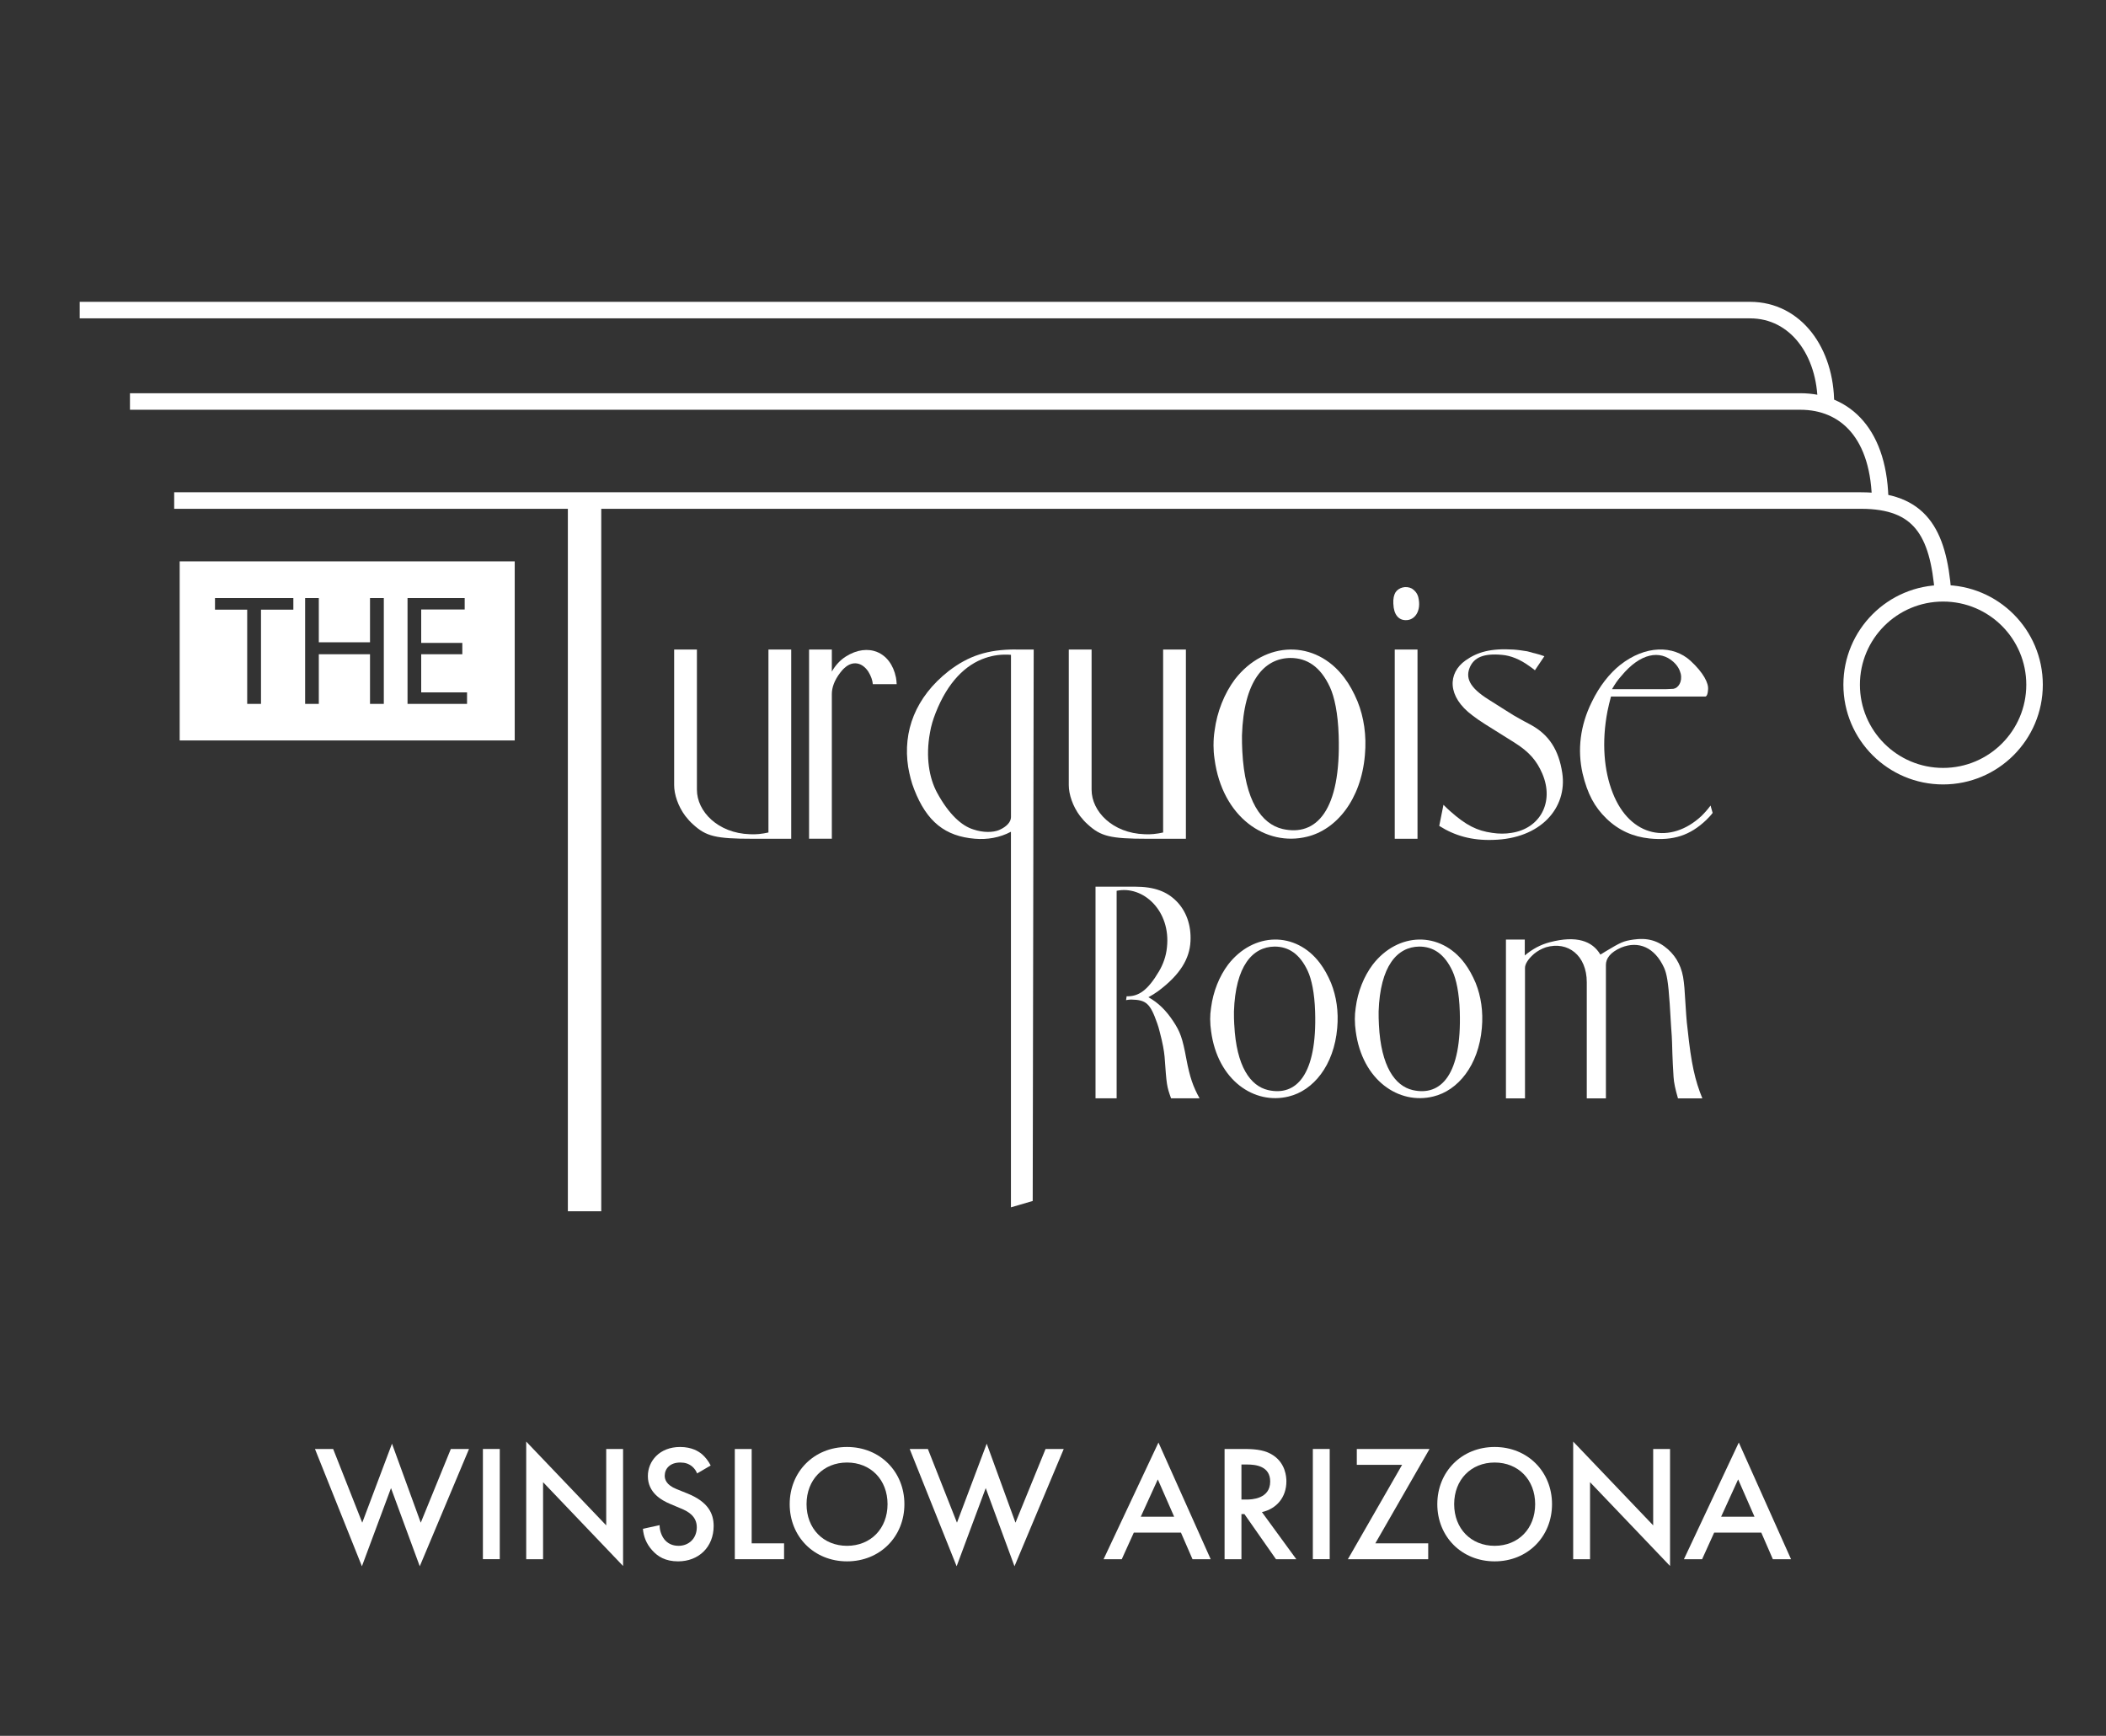 <?xml version="1.0" encoding="UTF-8"?> <svg xmlns="http://www.w3.org/2000/svg" viewBox="0 0 509.64 420.1"><rect x="0" y="0" width="509.64" height="420.1" fill="#333333" stroke="none"/><defs><style>.cls-1{fill:#fff;}.cls-1,.cls-2{stroke-width:0px;}.cls-2{fill:#fff;}.cls-3{fill:none;stroke:#fff;stroke-miterlimit:10;stroke-width:4px;}</style></defs><g id="TR_barley_rework"><path class="cls-1" d="M163.14,157.2h5.51v33.93c0,5.26,5.09,10.52,12.81,10.77,1.45.09,2.97-.08,4.5-.42v-44.28h5.51v45.8h-9.33c-8.99,0-11.28-.6-14.42-3.48-.68-.59-1.27-1.27-1.87-2.03-1.78-2.37-2.71-5.26-2.71-7.47v-32.82Z"></path><path class="cls-1" d="M195.79,203v-45.8h5.51v5.34c.85-1.52,2.04-2.8,3.39-3.65,5.35-3.39,10.86-1.19,12.13,5.09.08.51.17,1.1.17,1.61h-5.77c-.08-.93-.42-1.95-1.1-3.06-1.53-2.29-3.82-2.62-5.68-.93-.43.35-.76.76-1.1,1.19-1.44,1.86-2.04,3.65-2.04,5.17v35.03h-5.51Z"></path><path class="cls-1" d="M245.83,157.2h4.32l-.24,133.46-5.27,1.54v-90.9c-2.71,1.44-5.76,1.95-8.74,1.69-7.13-.59-11.62-4.07-14.68-11.96-.68-1.7-1.1-3.48-1.44-5.35-1.36-8.73,1.78-16.96,9.75-23.24,4.84-3.73,9.5-5.26,16.29-5.26M238.45,159.24c-4.75,1.61-9.08,5.77-12.04,13.32-.6,1.53-1.1,3.14-1.36,4.75-1.1,5.94-.17,11.03,1.7,14.5,2.89,5.35,6.02,8.06,8.74,8.91,2.46.85,4.84.76,6.28.17,1.95-.85,2.88-2.04,2.88-3.14v-39.27c-2.12-.17-4.24.08-6.19.76"></path><path class="cls-1" d="M258.64,157.2h5.52v33.93c0,5.26,5.09,10.52,12.81,10.77,1.44.09,2.97-.08,4.5-.42v-44.28h5.51v45.8h-9.33c-8.99,0-11.28-.6-14.42-3.48-.68-.59-1.27-1.27-1.87-2.03-1.78-2.37-2.72-5.26-2.72-7.47v-32.82Z"></path><path class="cls-1" d="M293.67,180.27c0-1.19.08-2.29.25-3.39.6-4.66,2.38-9.07,4.92-12.47,7.29-9.41,19.51-9.67,26.46-.42,1.28,1.69,2.29,3.56,3.22,5.77,1.53,3.82,2.21,8.22,1.78,12.98-.93,10.86-6.96,18.07-14,19.76-9.92,2.46-20.53-4.67-22.39-18.83-.17-1.1-.25-2.29-.25-3.4M300.63,181.8c.6,12.04,4.67,17.64,9.75,18.83,8.14,1.86,14.17-4.41,13.57-22.65-.17-5.34-1.02-9.33-2.12-11.7-2.29-4.92-5.52-7.04-9.58-7.04-6.36.08-11.28,5.6-11.7,18.74,0,1.27,0,2.55.08,3.82"></path><path class="cls-1" d="M337.18,146.18c-.08-1.36.17-2.21.51-2.8.76-1.19,2.54-1.7,3.99-.93.68.43,1.27,1.1,1.53,2.04.85,3.47-.93,5.68-3.05,5.6-1.7,0-2.89-1.36-2.97-3.9M337.52,157.2h5.51v45.8h-5.51v-45.8Z"></path><path class="cls-1" d="M348.29,199.87l1.02-5.09c.51.51,1.02,1.02,1.61,1.53,3.9,3.47,6.53,4.75,10.18,5.26,1.61.25,3.22.25,4.67,0,6.87-1.02,10.43-7.38,7.46-14.33-1.36-3.14-3.14-5.26-6.79-7.55q-3.56-2.21-7.04-4.41c-1.36-.85-2.29-1.53-3.06-2.12-6.19-4.58-6.02-10.26-1.69-13.32,2.88-2.04,6.11-2.97,11.62-2.63,1.19.08,2.21.25,3.31.42l1.01.26s.43.17.93.25c.76.17,1.44.42,2.21.68l-2.29,3.4c-.43-.34-.85-.68-1.36-1.02-2.21-1.61-4.5-2.54-6.61-2.71-4.5-.42-6.7.68-7.72,2.88-1.19,2.63-.17,5.01,4.41,7.89,3.05,1.95,6.19,3.9,6.19,3.9,0,0,2.04,1.19,4.16,2.29,4.32,2.38,6.7,6.02,7.55,11.62,1.27,8.48-5.26,15.95-16.79,16.2-5.09.17-9.25-1.01-12.98-3.39"></path><path class="cls-1" d="M412.67,168.57h-22.82c-.34,1.19-.59,2.38-.85,3.56-1.44,7.47-.85,14.42,1.27,19.77,4.24,10.86,14.08,12.47,21.46,5.6.77-.76,1.53-1.61,2.21-2.54l.51,1.78c-.43.6-1.01,1.18-1.53,1.7-3.9,3.73-7.97,5.08-13.74,4.49-3.99-.42-7.47-1.95-10.44-4.83-2.88-2.8-4.58-5.94-5.77-10.94-1.27-5.68-.59-11.54,2.21-17.22,1.87-3.9,4.33-6.96,6.87-8.99,6.11-4.83,12.89-4.83,17.05-1.02,3.14,2.89,4.41,5.43,4.24,6.96-.08,1.35-.43,1.69-.68,1.69M403.26,166.79c.59,0,1.18-.08,1.69-.08,1.19-.18,2.21-1.7,1.78-3.65-.26-1.02-.76-1.95-1.78-2.88-3.22-2.89-7.97-2.21-12.64,3.47-.85.93-1.53,1.95-2.21,3.14h13.15Z"></path><path class="cls-1" d="M265.11,265.82v-51.23h9.53c4.77,0,7.76,1.21,10.03,3.49,2.35,2.35,3.63,5.77,3.42,9.75-.21,4.13-2.42,8.04-7.9,12.1-.71.5-1.49,1-2.28,1.42,2.42,1.35,4.27,3.2,5.97,5.76,1.71,2.56,2.28,4.13,3.21,9.18.85,4.48,1.63,6.69,3.2,9.53h-6.9c-1.07-2.99-1.07-3.2-1.57-10.11-.14-1.42-.43-3.2-1.21-6.12-.14-.64-.36-1.28-.57-1.92-1.71-4.84-2.64-5.69-6.33-5.76-.43,0-.78.07-1.21.14l.14-.93c2.85.07,5.06-1.35,7.83-6.04,1-1.71,1.71-3.63,1.92-5.76,1-8.89-5.76-15.08-12.17-13.73v50.23h-5.13Z"></path><path class="cls-1" d="M292.85,246.75c0-1,.07-1.92.22-2.85.5-3.92,1.99-7.61,4.13-10.46,6.12-7.9,16.36-8.11,22.2-.36,1.07,1.42,1.93,2.99,2.71,4.83,1.28,3.21,1.85,6.9,1.49,10.89-.78,9.11-5.83,15.15-11.74,16.57-8.32,2.07-17.21-3.91-18.78-15.79-.14-.93-.22-1.92-.22-2.85M298.69,248.03c.5,10.1,3.91,14.8,8.18,15.79,6.83,1.56,11.88-3.7,11.38-19-.14-4.48-.85-7.82-1.78-9.82-1.92-4.13-4.63-5.91-8.04-5.91-5.33.07-9.46,4.7-9.82,15.72,0,1.07,0,2.13.07,3.2"></path><path class="cls-1" d="M327.86,246.75c0-1,.07-1.92.21-2.85.5-3.92,1.99-7.61,4.13-10.46,6.12-7.9,16.36-8.11,22.2-.36,1.07,1.42,1.92,2.99,2.71,4.83,1.28,3.21,1.85,6.9,1.49,10.89-.78,9.11-5.83,15.15-11.74,16.57-8.32,2.07-17.22-3.91-18.78-15.79-.14-.93-.21-1.92-.21-2.85M333.69,248.03c.5,10.1,3.91,14.8,8.18,15.79,6.83,1.56,11.88-3.7,11.39-19-.14-4.48-.85-7.82-1.78-9.82-1.93-4.13-4.63-5.91-8.04-5.91-5.33.07-9.46,4.7-9.82,15.72,0,1.07,0,2.13.07,3.2"></path><path class="cls-1" d="M364.43,265.82v-38.42h4.56v3.84c1.85-1.56,3.84-2.63,6.05-3.2,6.47-1.71,10.31-.29,12.24,2.99,0,0,.64-.36,1.28-.78,3.69-2.21,4.27-2.49,6.68-2.85,3.35-.5,5.98.21,8.4,2.35,2.14,1.92,3.49,4.48,3.84,7.97.07.71.14,1.35.14,1.35,0,0,.22,3.28.43,6.55.07,1.21.21,2.42.35,3.56.86,8.25,1.78,12.31,3.56,16.65h-5.9c-.64-2.21-1-3.85-1.07-5.2-.28-4.13-.36-8.25-.36-8.25l-.07-1.57s-.29-3.91-.5-7.89c-.36-5.34-.71-7.19-1.35-8.68-2.27-4.98-6.19-6.61-10.39-4.91-2.63,1.14-3.7,2.63-3.7,4.2v32.3h-4.63v-28.1c0-6.48-4.55-10.03-9.89-8.47-1.07.36-2.06.92-2.85,1.57-1.64,1.42-2.21,2.63-2.21,3.41v31.59h-4.63Z"></path><path class="cls-3" d="M42.15,121.14h408.21c14.18,0,18.7,7.5,19.86,22.46"></path><path class="cls-3" d="M31.45,97.17h404.21c10.87,0,19.35,7.78,19.35,24.92"></path><path class="cls-3" d="M19.29,75.05h404.21c11.1,0,18.36,10.15,18.36,22.66"></path><path class="cls-3" d="M492.35,165.72c0,12.22-9.91,22.13-22.13,22.13s-22.13-9.91-22.13-22.13,9.9-22.13,22.13-22.13,22.13,9.91,22.13,22.13Z"></path><rect class="cls-1" x="137.42" y="122.11" width="8.08" height="171.04"></rect><path class="cls-2" d="M43.48,135.86v43.34h81.08v-43.34H43.48ZM70.99,147.55h-7.83v22.8h-3.34v-22.8h-7.79v-2.81h18.96v2.81ZM92.88,170.35h-3.34v-12.01h-12.39v12.01h-3.31v-25.61h3.31v10.71h12.39v-10.71h3.34v25.61ZM113.02,170.35h-14.4v-25.61h13.83v2.77h-10.52v8.09h9.95v2.74h-9.95v9.23h11.09v2.77Z"></path></g><g id="Text_Elements"><g id="winslow_outlines"><path class="cls-2" d="M80.62,350.68l7.04,17.84,7.2-19.12,6.96,19.12,7.28-17.84h4.4l-11.92,28.39-6.96-18.92-7.04,18.92-11.36-28.39h4.4Z"></path><path class="cls-2" d="M120.94,350.68v26.67h-4.08v-26.67h4.08Z"></path><path class="cls-2" d="M127.34,377.36v-28.47l19.36,20.28v-18.48h4.08v28.31l-19.36-20.28v18.64h-4.08Z"></path><path class="cls-2" d="M168.7,356.6c-.24-.6-.6-1.16-1.2-1.68-.84-.68-1.72-.96-2.88-.96-2.48,0-3.76,1.48-3.76,3.2,0,.8.28,2.2,2.88,3.24l2.68,1.08c4.92,2,6.28,4.8,6.28,7.84,0,5.08-3.6,8.56-8.6,8.56-3.08,0-4.92-1.16-6.28-2.68-1.44-1.6-2.08-3.36-2.24-5.2l4.04-.88c0,1.32.48,2.56,1.12,3.4.76.96,1.88,1.6,3.48,1.6,2.48,0,4.4-1.8,4.4-4.48s-2.08-3.84-3.84-4.56l-2.56-1.08c-2.2-.92-5.44-2.76-5.44-6.76,0-3.6,2.8-7.04,7.8-7.04,2.88,0,4.52,1.08,5.36,1.8.72.64,1.48,1.56,2.04,2.68l-3.28,1.92Z"></path><path class="cls-2" d="M181.9,350.68v22.84h7.84v3.84h-11.92v-26.67h4.08Z"></path><path class="cls-2" d="M218.86,364.04c0,7.84-5.88,13.84-13.88,13.84s-13.88-6-13.88-13.84,5.88-13.84,13.88-13.84,13.88,6,13.88,13.84ZM214.78,364.04c0-5.92-4.08-10.08-9.8-10.08s-9.8,4.16-9.8,10.08,4.08,10.08,9.8,10.08,9.8-4.16,9.8-10.08Z"></path><path class="cls-2" d="M224.54,350.68l7.04,17.84,7.2-19.12,6.96,19.12,7.28-17.84h4.4l-11.92,28.39-6.96-18.92-7.04,18.92-11.36-28.39h4.4Z"></path><path class="cls-2" d="M285.78,370.92h-11.4l-2.92,6.44h-4.4l13.28-28.24,12.64,28.24h-4.4l-2.8-6.44ZM284.14,367.08l-3.96-9.04-4.12,9.04h8.08Z"></path><path class="cls-2" d="M301.1,350.68c3.24,0,5.32.4,7.04,1.56,2.92,1.96,3.16,5.12,3.16,6.28,0,3.84-2.36,6.64-5.92,7.44l8.32,11.4h-4.92l-7.64-10.92h-.72v10.92h-4.08v-26.67h4.76ZM300.42,362.92h1.28c1.12,0,5.68-.12,5.68-4.36,0-3.76-3.56-4.12-5.56-4.12h-1.4v8.48Z"></path><path class="cls-2" d="M321.78,350.68v26.67h-4.08v-26.67h4.08Z"></path><path class="cls-2" d="M332.82,373.52h12.8v3.84h-19.44l13.12-22.84h-10.96v-3.84h17.6l-13.12,22.84Z"></path><path class="cls-2" d="M375.58,364.04c0,7.84-5.88,13.84-13.88,13.84s-13.88-6-13.88-13.84,5.88-13.84,13.88-13.84,13.88,6,13.88,13.84ZM371.5,364.04c0-5.92-4.08-10.08-9.8-10.08s-9.8,4.16-9.8,10.08,4.08,10.08,9.8,10.08,9.8-4.16,9.8-10.08Z"></path><path class="cls-2" d="M380.7,377.36v-28.47l19.36,20.28v-18.48h4.08v28.31l-19.36-20.28v18.64h-4.08Z"></path><path class="cls-2" d="M426.22,370.92h-11.4l-2.92,6.44h-4.4l13.28-28.24,12.64,28.24h-4.4l-2.8-6.44ZM424.58,367.08l-3.96-9.04-4.12,9.04h8.08Z"></path></g></g></svg> 